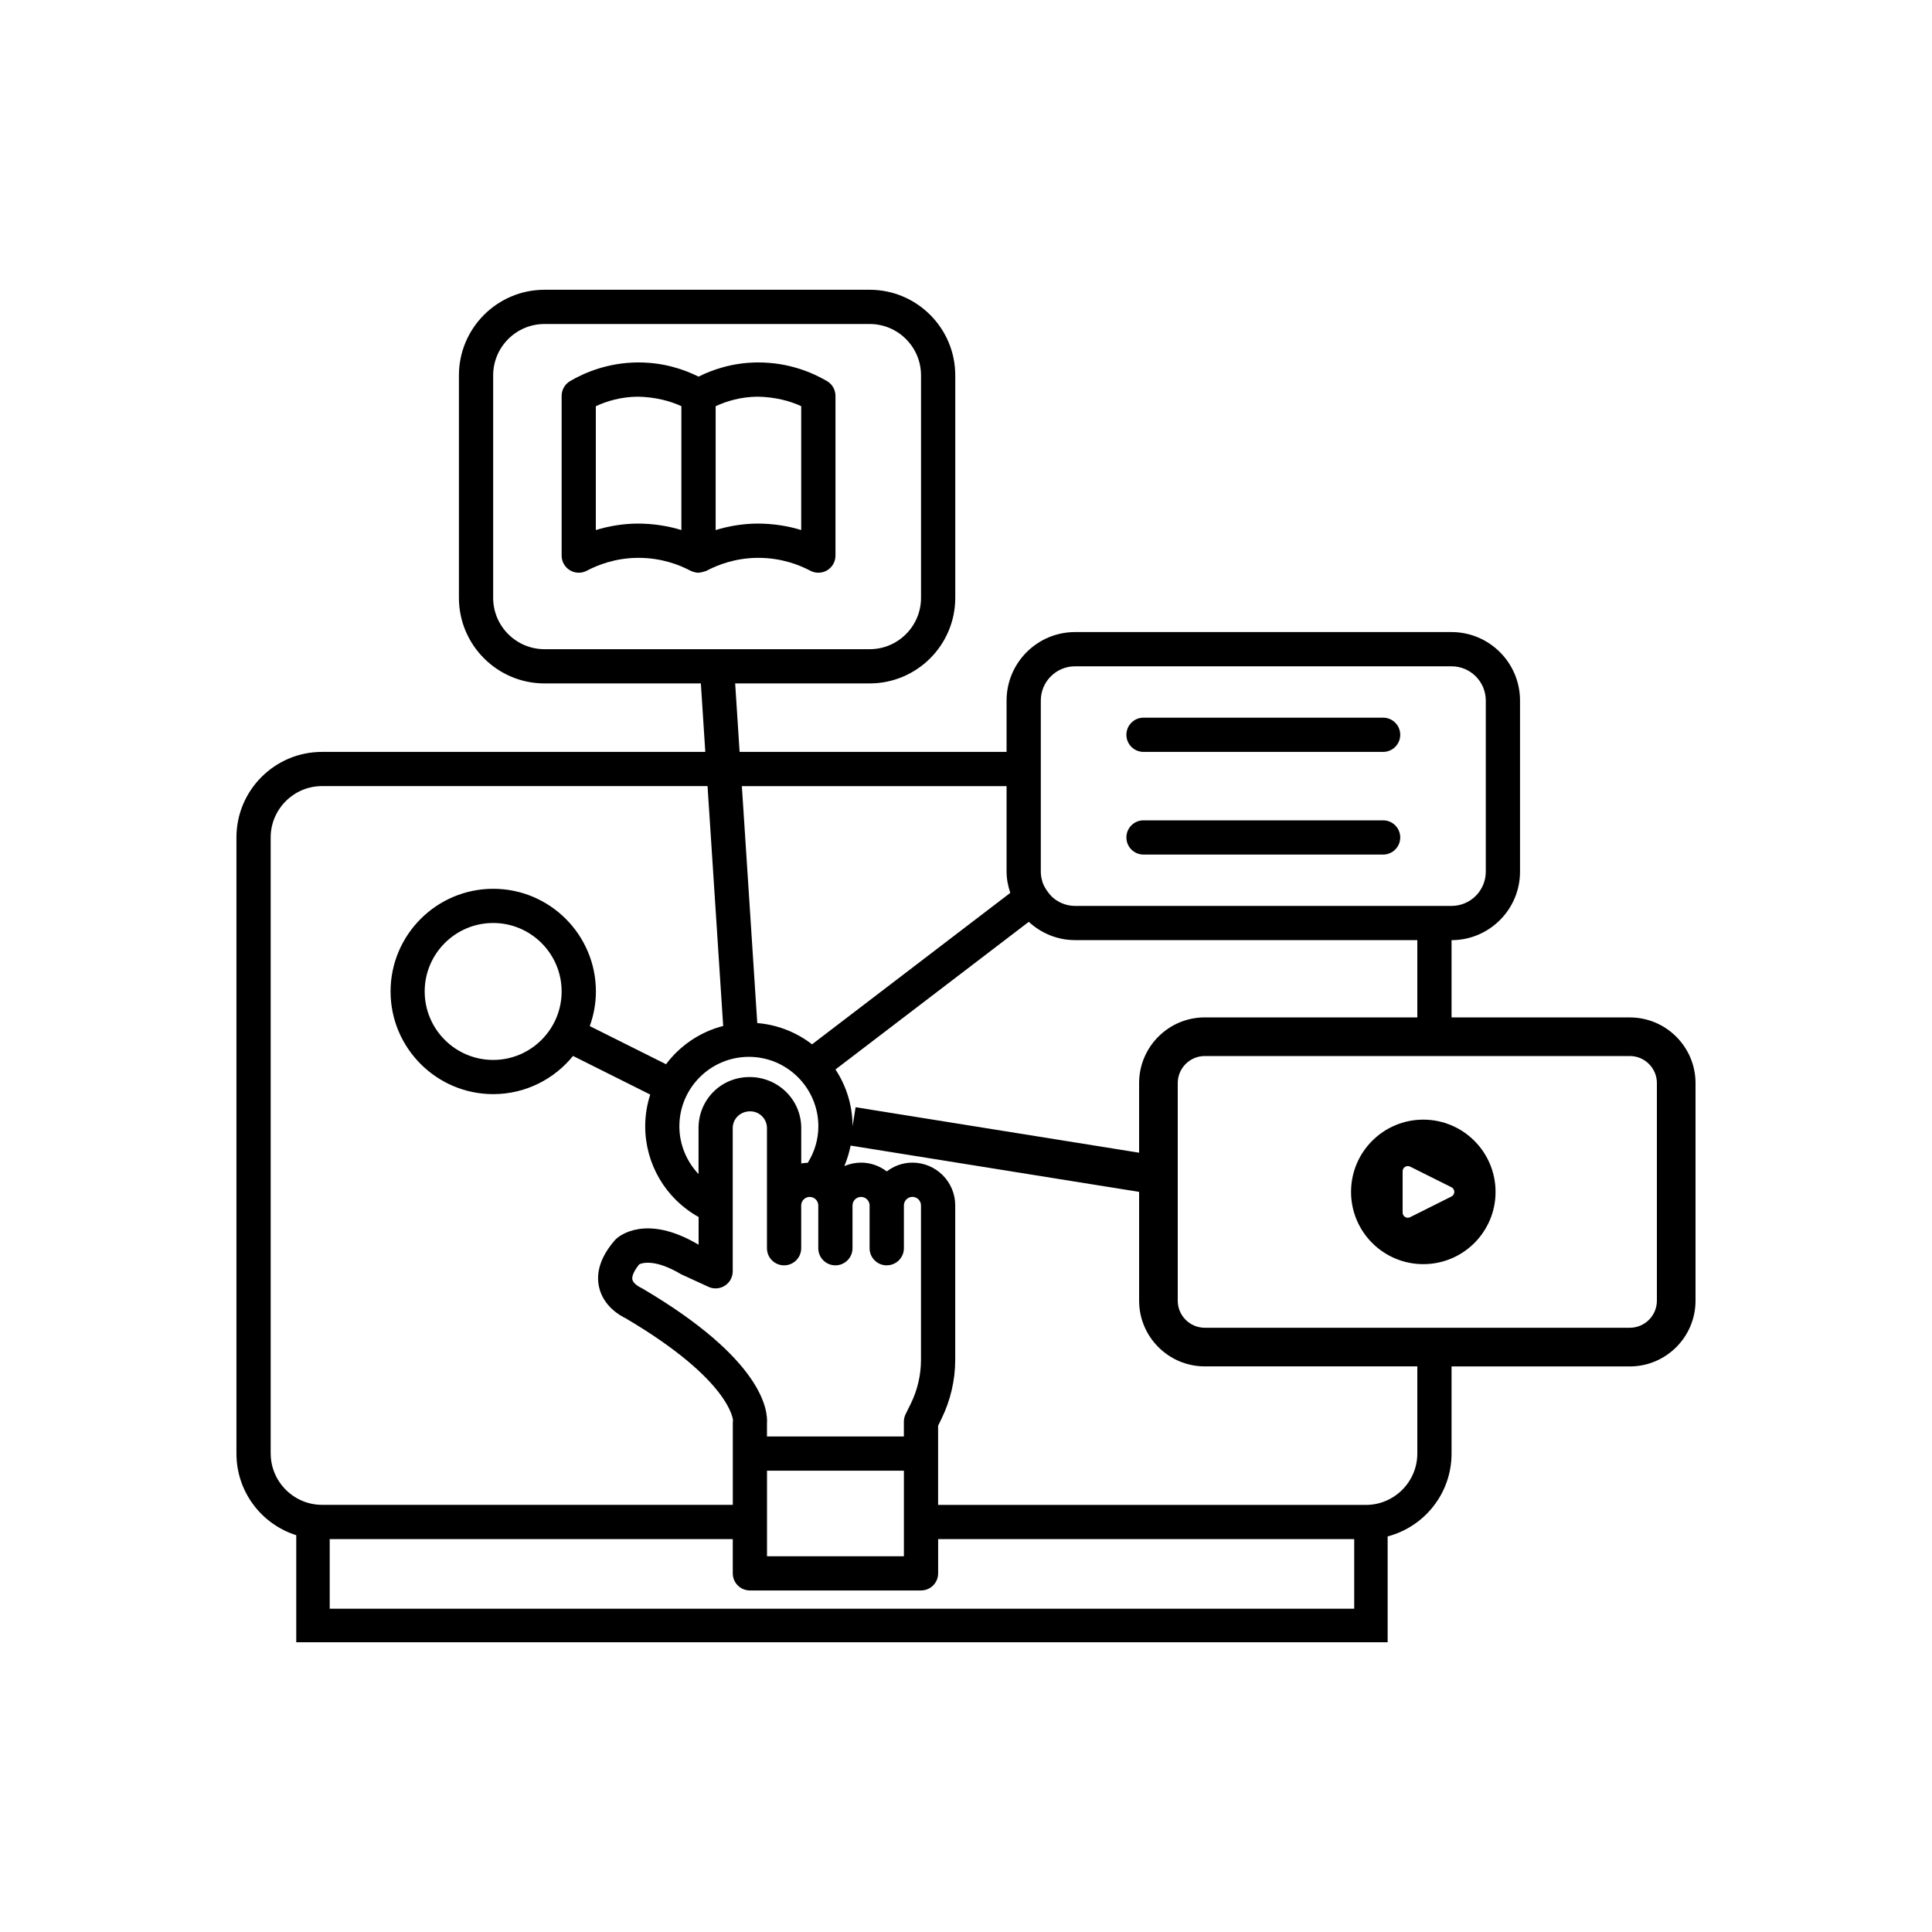 <svg xmlns="http://www.w3.org/2000/svg" id="Layer_2" viewBox="0 0 500 500"><path d="M295.94,194.59h62.01c2.45,0,4.43-1.98,4.43-4.43s-1.98-4.43-4.43-4.43h-62.01c-2.45,0-4.43,1.98-4.43,4.43s1.98,4.43,4.43,4.43Z"></path><path d="M295.94,221.16h62.01c2.45,0,4.43-1.98,4.43-4.43s-1.98-4.43-4.43-4.43h-62.01c-2.45,0-4.43,1.98-4.43,4.43s1.98,4.43,4.43,4.43Z"></path><path d="M214.03,98.63h0c-3.77-2.21-9.88-4.83-17.75-4.83h-.36c-6.35.07-11.46,1.84-15.14,3.67-3.77-1.87-8.99-3.67-15.5-3.67h-.36c-7.71.08-13.71,2.68-17.39,4.83-1.35.8-2.18,2.25-2.18,3.82v41.34c0,1.55.81,2.99,2.14,3.79.7.43,1.49.64,2.29.64.71,0,1.42-.17,2.07-.51,2.83-1.5,7.4-3.29,13.16-3.34h.27c5.89,0,10.55,1.81,13.43,3.34.17.09,1.36.57,2.08.51.83-.06,1.9-.43,2.07-.51,2.83-1.5,7.4-3.29,13.16-3.34h.27c5.89,0,10.55,1.81,13.43,3.34,1.37.72,3.03.68,4.36-.12,1.32-.8,2.14-2.24,2.14-3.8v-41.34c0-1.57-.83-3.02-2.18-3.82ZM176.35,137.18c-3.22-1-7.12-1.69-11.43-1.68-3.63.04-7.25.61-10.72,1.68v-32.05c2.71-1.27,6.38-2.42,10.8-2.47,4.58.07,8.51,1.14,11.34,2.46v32.06ZM207.36,137.18c-3.23-1-7.1-1.69-11.43-1.68-3.63.04-7.25.61-10.72,1.68v-32.05c2.71-1.27,6.38-2.42,10.8-2.47,4.64.07,8.52,1.14,11.34,2.46v32.06Z"></path><path d="M421.8,263.31h-46.14v-20c9.77,0,17.72-7.95,17.72-17.72v-44.29c0-9.77-7.95-17.72-17.72-17.72h-97.44c-9.77,0-17.72,7.95-17.72,17.72v13.29h-69.09l-1.15-17.72h34.81c12.21,0,22.15-9.93,22.15-22.15v-57.58c0-12.21-9.93-22.15-22.15-22.15h-84.15c-12.21,0-22.15,9.93-22.15,22.15v57.58c0,12.21,9.93,22.15,22.15,22.15h40.46l1.15,17.72h-99.19c-12.22,0-22.15,9.92-22.15,22.15v159.45c0,9.9,6.51,18.29,15.48,21.12v27.7h282.45v-27.39c9.51-2.49,16.54-11.14,16.54-21.43v-22.56h46.14c9.37,0,17-7.63,17-17v-56.32c0-9.37-7.63-17-17-17ZM269.36,181.3c0-4.89,3.97-8.86,8.86-8.86h97.44c4.89,0,8.86,3.97,8.86,8.86v44.29c0,4.89-3.97,8.86-8.86,8.86h-97.44c-2.27,0-4.33-.89-5.9-2.29-.97-.97-2.36-2.81-2.68-4.46-.17-.68-.28-1.37-.28-2.1v-44.29ZM266.25,238.57c3.16,2.91,7.34,4.73,11.97,4.73h88.58v20h-55c-9.37,0-17,7.63-17,17v18.02l-73.37-11.77-.79,4.94h0c0-5.43-1.63-10.48-4.42-14.71l50.03-38.21ZM229.5,327.46c2.45,0,4.43-1.98,4.43-4.43v-11.07c0-1.22,1-2.21,2.21-2.21s2.21,1,2.21,2.21v39.96c0,3.91-.91,7.84-2.64,11.35l-1.34,2.72c-.3.61-.45,1.28-.45,1.96v3.81h-35.43v-3.36c.27-3.38-1.01-16.58-32.33-34.99-.14-.08-.34-.18-.48-.25-.57-.26-1.82-1.09-2.02-2-.2-.88.46-2.34,1.78-3.96.79-.37,4.11-1.43,10.84,2.58.14.08,7.09,3.26,7.09,3.26,1.37.63,2.96.5,4.23-.31,1.27-.81,2.03-2.21,2.03-3.72v-37.06c0-2.4,1.94-4.34,4.52-4.34,2.4,0,4.34,1.94,4.34,4.34v31.09c0,2.45,1.98,4.43,4.43,4.43s4.43-1.98,4.43-4.43v-11.07c0-1.22,1-2.21,2.21-2.21s2.21,1,2.21,2.21v11.07c0,2.45,1.98,4.43,4.43,4.43s4.43-1.98,4.43-4.43v-11.07c0-1.22,1-2.21,2.21-2.21s2.21,1,2.21,2.21v11.07c0,2.45,1.98,4.43,4.43,4.43ZM233.93,380.61v22.15h-35.43v-22.15h35.43ZM260.5,203.44v22.15c0,1.93.39,3.75.96,5.49l-51.3,39.19c-3.99-3.08-8.87-5.07-14.18-5.5l-3.12-48.03-.58-8.86-.29-4.43h68.51ZM193.81,273.51c9.91,0,17.98,8.07,17.98,17.98,0,3.39-.98,6.61-2.74,9.44-.57.03-1.14.06-1.69.17v-9.17c0-7.27-5.93-13.19-13.38-13.19s-13.2,5.92-13.2,13.2v11.91c-3.12-3.3-4.96-7.69-4.96-12.36,0-9.91,8.07-17.98,17.99-17.98ZM140.92,168.01c-7.33,0-13.29-5.96-13.29-13.29v-57.58c0-7.33,5.96-13.29,13.29-13.29h84.15c7.33,0,13.29,5.96,13.29,13.29v57.58c0,7.33-5.96,13.29-13.29,13.29h-84.15ZM70.05,376.18v-159.45c0-7.31,5.98-13.29,13.29-13.29h99.77l.29,4.43.58,8.86,3.18,48.79c-6,1.54-11.18,5.09-14.79,9.9l-19.74-9.87c1.01-2.8,1.59-5.81,1.59-8.96,0-14.66-11.92-26.57-26.57-26.57s-26.57,11.92-26.57,26.57,11.92,26.57,26.57,26.57c8.33,0,15.77-3.86,20.65-9.88l19.98,9.99c-.84,2.59-1.3,5.35-1.3,8.22,0,9.73,5.28,18.71,13.78,23.45.01,0,.03,0,.04.02v7.15l-.18-.08c-13.51-7.95-20.43-2.09-21.17-1.4-.12.11-.23.23-.34.35-3.61,4.18-4.97,8.29-4.05,12.22,1.16,4.92,5.49,7.32,6.83,7.95,27.36,16.13,27.77,26.38,27.81,26.37-.03.21-.05.42-.05.63v21.3h-106.3c-7.31,0-13.29-5.98-13.29-13.29ZM145.35,256.59c0,9.77-7.95,17.72-17.72,17.72s-17.72-7.95-17.72-17.72,7.95-17.72,17.72-17.72,17.72,7.95,17.72,17.72ZM350.47,416.34H85.33v-18.02h104.31v8.86c0,2.45,1.98,4.43,4.43,4.43h44.29c2.45,0,4.43-1.98,4.43-4.43v-8.86h107.68v18.02ZM366.8,376.18c0,7.31-5.98,13.29-13.29,13.29h-110.73v-20.5l.88-1.8c2.32-4.73,3.55-10,3.55-15.25v-39.96c0-6.11-4.96-11.07-11.07-11.07-2.5,0-4.79.86-6.64,2.27-1.86-1.4-4.14-2.27-6.64-2.27-1.54,0-3.01.32-4.34.89.71-1.71,1.26-3.48,1.62-5.3l74.66,11.98v28.16c0,9.37,7.63,17,17,17h55v22.56ZM428.8,336.62c0,3.86-3.14,7-7,7h-110c-3.86,0-7-3.14-7-7v-56.32c0-3.86,3.14-7,7-7h110c3.86,0,7,3.14,7,7v56.32Z"></path><path d="M368.35,289.76c-10.33,0-18.7,8.37-18.7,18.7s8.37,18.7,18.7,18.7,18.7-8.37,18.7-18.7c-.01-10.32-8.38-18.69-18.7-18.7ZM376.22,309.06c-.13.26-.34.47-.6.6h0s-10.69,5.35-10.69,5.35c-.66.33-1.46.06-1.79-.6-.09-.19-.14-.39-.14-.6v-10.69c0-.74.6-1.34,1.34-1.34.21,0,.41.05.6.14l10.69,5.34c.66.33.93,1.13.6,1.79Z"></path></svg>